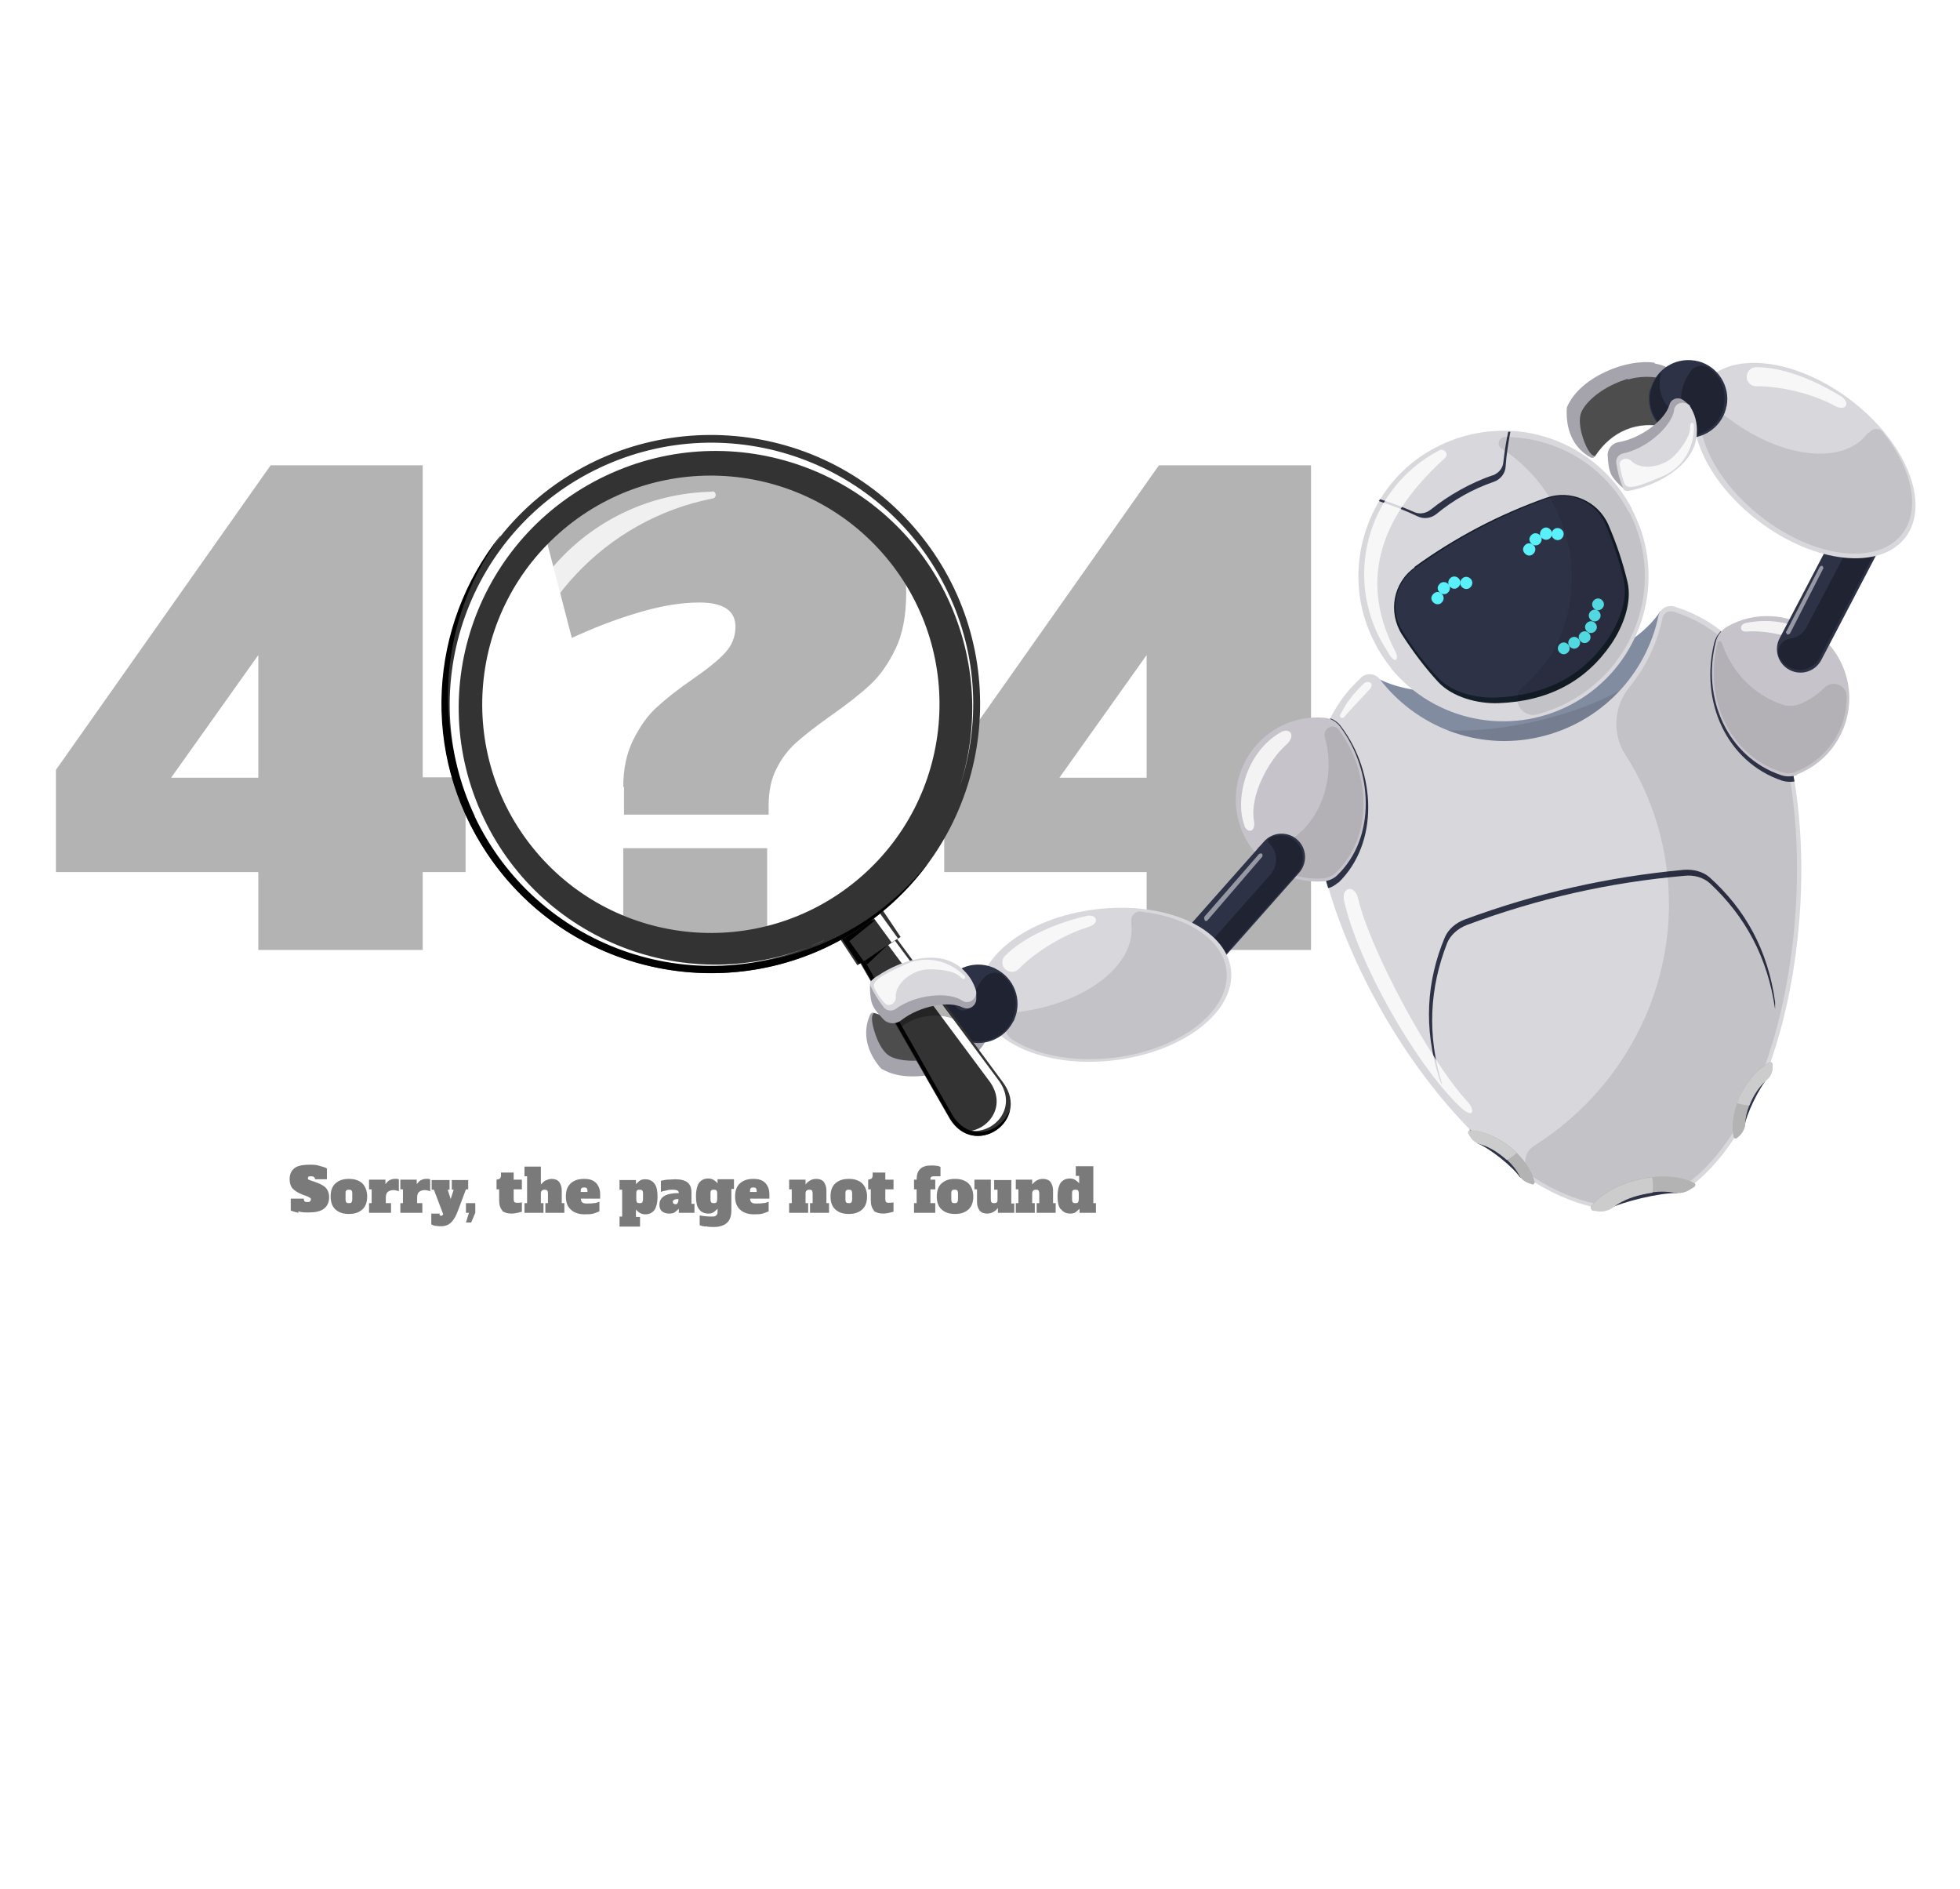 <?xml version="1.0" encoding="UTF-8"?>
<svg xmlns="http://www.w3.org/2000/svg" xmlns:xlink="http://www.w3.org/1999/xlink" viewBox="0 0 52.58 50.67">
  <defs>
    <style>
      .cls-1 {
        fill: url(#_ÂÁ_Ï_ÌÌ_È_ËÂÌÚ_6);
      }

      .cls-1, .cls-2, .cls-3, .cls-4, .cls-5, .cls-6, .cls-7 {
        mix-blend-mode: multiply;
      }

      .cls-8 {
        mask: url(#mask);
      }

      .cls-9 {
        filter: url(#luminosity-noclip);
      }

      .cls-10, .cls-11, .cls-12, .cls-13 {
        fill: #fff;
      }

      .cls-10, .cls-14, .cls-15, .cls-16, .cls-13, .cls-17, .cls-18 {
        fill-rule: evenodd;
      }

      .cls-19 {
        filter: url(#luminosity-noclip-3);
      }

      .cls-20 {
        filter: url(#luminosity-noclip-9);
      }

      .cls-21 {
        filter: url(#luminosity-noclip-7);
      }

      .cls-22 {
        filter: url(#luminosity-noclip-5);
      }

      .cls-23 {
        fill: url(#radial-gradient-3);
      }

      .cls-24 {
        fill: #c6c3ca;
      }

      .cls-2 {
        fill: url(#radial-gradient);
      }

      .cls-3 {
        opacity: .3;
      }

      .cls-4 {
        opacity: .1;
      }

      .cls-25 {
        fill: #d8d7dc;
      }

      .cls-26 {
        fill: #0ad2e6;
      }

      .cls-11 {
        opacity: .5;
      }

      .cls-12, .cls-13 {
        opacity: .8;
      }

      .cls-27 {
        fill: #4d4d4d;
      }

      .cls-28 {
        isolation: isolate;
      }

      .cls-29 {
        fill: #828ca0;
      }

      .cls-30 {
        mask: url(#mask-2);
      }

      .cls-31 {
        mask: url(#mask-3);
      }

      .cls-32 {
        mask: url(#mask-4);
      }

      .cls-33 {
        mask: url(#mask-5);
      }

      .cls-34 {
        mask: url(#mask-7);
      }

      .cls-35 {
        mask: url(#mask-6);
      }

      .cls-36 {
        mask: url(#mask-1);
      }

      .cls-37 {
        mask: url(#mask-9);
      }

      .cls-38 {
        mask: url(#mask-8);
      }

      .cls-14, .cls-39 {
        fill: #2d3246;
      }

      .cls-40 {
        fill: #141e28;
      }

      .cls-5 {
        fill: url(#_ÂÁ_Ï_ÌÌ_È_ËÂÌÚ_6-3);
      }

      .cls-6 {
        fill: url(#_ÂÁ_Ï_ÌÌ_È_ËÂÌÚ_6-2);
      }

      .cls-16, .cls-41 {
        fill: #b3b3b3;
      }

      .cls-42 {
        fill: #a5a4ac;
      }

      .cls-43 {
        opacity: .65;
      }

      .cls-17, .cls-44 {
        fill: #333;
      }

      .cls-45 {
        fill: #5af0fa;
      }

      .cls-7 {
        fill: url(#radial-gradient-2);
      }

      .cls-46 {
        fill: url(#_ÂÁ_Ï_ÌÌ_È_ËÂÌÚ_38-2);
      }

      .cls-47 {
        mask: url(#mask-10);
      }

      .cls-48 {
        mask: url(#mask-11);
      }

      .cls-49 {
        mask: url(#mask-12);
      }

      .cls-18 {
        fill: #ccc;
      }

      .cls-50 {
        fill: url(#_ÂÁ_Ï_ÌÌ_È_ËÂÌÚ_30);
      }

      .cls-51 {
        fill: url(#_ÂÁ_Ï_ÌÌ_È_ËÂÌÚ_38);
      }
    </style>
    <filter id="luminosity-noclip" x="42.87" y="25.81" width="8.56" height="7.57" color-interpolation-filters="sRGB" filterUnits="userSpaceOnUse">
      <feFlood flood-color="#fff" result="bg"/>
      <feBlend in="SourceGraphic" in2="bg"/>
    </filter>
    <filter id="luminosity-noclip-2" x="42.87" y="-8217.67" width="8.56" height="32766" color-interpolation-filters="sRGB" filterUnits="userSpaceOnUse">
      <feFlood flood-color="#fff" result="bg"/>
      <feBlend in="SourceGraphic" in2="bg"/>
    </filter>
    <mask id="mask-2" x="42.87" y="-8217.67" width="8.56" height="32766" maskUnits="userSpaceOnUse"/>
    <radialGradient id="_ÂÁ_Ï_ÌÌ_È_ËÂÌÚ_6" data-name="¡ÂÁ˚ÏˇÌÌ˚È „‡‰ËÂÌÚ 6" cx="16511.38" cy="-82385.42" fx="16511.38" fy="-82385.42" r="12.74" gradientTransform="translate(7455.89 -7224.96) rotate(90) scale(.44 -.09)" gradientUnits="userSpaceOnUse">
      <stop offset=".05" stop-color="#fff"/>
      <stop offset=".08" stop-color="#ededed"/>
      <stop offset=".19" stop-color="#b6b6b6"/>
      <stop offset=".29" stop-color="#858585"/>
      <stop offset=".4" stop-color="#5c5c5c"/>
      <stop offset=".52" stop-color="#3b3b3b"/>
      <stop offset=".63" stop-color="#212121"/>
      <stop offset=".75" stop-color="#0e0e0e"/>
      <stop offset=".87" stop-color="#030303"/>
      <stop offset="1" stop-color="#000"/>
    </radialGradient>
    <mask id="mask-1" x="42.87" y="25.81" width="8.56" height="7.57" maskUnits="userSpaceOnUse">
      <g class="cls-9">
        <g class="cls-30">
          <ellipse class="cls-1" cx="47.15" cy="29.6" rx="1.15" ry="5.6" transform="translate(-6.17 45.61) rotate(-48.84)"/>
        </g>
      </g>
    </mask>
    <radialGradient id="_ÂÁ_Ï_ÌÌ_È_ËÂÌÚ_38" data-name="¡ÂÁ˚ÏˇÌÌ˚È „‡‰ËÂÌÚ 38" cx="16511.38" cy="-82385.42" fx="16511.38" fy="-82385.42" r="12.74" gradientTransform="translate(7455.89 -7224.96) rotate(90) scale(.44 -.09)" gradientUnits="userSpaceOnUse">
      <stop offset=".05" stop-color="#000"/>
      <stop offset=".08" stop-color="#080808"/>
      <stop offset=".11" stop-color="#1e1e1e"/>
      <stop offset=".15" stop-color="#424242"/>
      <stop offset=".21" stop-color="#747474"/>
      <stop offset=".26" stop-color="#b4b4b4"/>
      <stop offset=".32" stop-color="#fff"/>
      <stop offset=".39" stop-color="#ececec"/>
      <stop offset=".53" stop-color="#bbb"/>
      <stop offset=".74" stop-color="#6d6d6d"/>
      <stop offset=".99" stop-color="#030303"/>
      <stop offset="1" stop-color="#000"/>
    </radialGradient>
    <mask id="mask" x="42.81" y="25.76" width="8.69" height="7.68" maskUnits="userSpaceOnUse">
      <g class="cls-36">
        <ellipse class="cls-51" cx="47.15" cy="29.6" rx="1.15" ry="5.6" transform="translate(-6.17 45.61) rotate(-48.84)"/>
      </g>
    </mask>
    <filter id="luminosity-noclip-3" x="37.85" y="25.99" width="4.92" height="10.32" color-interpolation-filters="sRGB" filterUnits="userSpaceOnUse">
      <feFlood flood-color="#fff" result="bg"/>
      <feBlend in="SourceGraphic" in2="bg"/>
    </filter>
    <filter id="luminosity-noclip-4" x="37.85" y="-8217.67" width="4.92" height="32766" color-interpolation-filters="sRGB" filterUnits="userSpaceOnUse">
      <feFlood flood-color="#fff" result="bg"/>
      <feBlend in="SourceGraphic" in2="bg"/>
    </filter>
    <mask id="mask-5" x="37.85" y="-8217.67" width="4.92" height="32766" maskUnits="userSpaceOnUse"/>
    <radialGradient id="_ÂÁ_Ï_ÌÌ_È_ËÂÌÚ_6-2" data-name="¡ÂÁ˚ÏˇÌÌ˚È „‡‰ËÂÌÚ 6" cx="10731.2" cy="-121096.36" fx="10731.2" fy="-121096.36" r="12.74" gradientTransform="translate(4758.65 -10854.38) rotate(-180) scale(.44 .09)" xlink:href="#_ÂÁ_Ï_ÌÌ_È_ËÂÌÚ_6"/>
    <mask id="mask-4" x="37.85" y="25.99" width="4.92" height="10.32" maskUnits="userSpaceOnUse">
      <g class="cls-19">
        <g class="cls-33">
          <ellipse class="cls-6" cx="40.3" cy="31.15" rx="5.6" ry="1.15" transform="translate(-4.28 55.78) rotate(-66.62)"/>
        </g>
      </g>
    </mask>
    <radialGradient id="_ÂÁ_Ï_ÌÌ_È_ËÂÌÚ_38-2" data-name="¡ÂÁ˚ÏˇÌÌ˚È „‡‰ËÂÌÚ 38" cx="10731.2" cy="-121096.36" fx="10731.2" fy="-121096.36" r="12.74" gradientTransform="translate(4758.65 -10854.38) rotate(-180) scale(.44 .09)" xlink:href="#_ÂÁ_Ï_ÌÌ_È_ËÂÌÚ_38"/>
    <mask id="mask-3" x="37.81" y="25.91" width="4.99" height="10.47" maskUnits="userSpaceOnUse">
      <g class="cls-32">
        <ellipse class="cls-46" cx="40.3" cy="31.15" rx="5.6" ry="1.15" transform="translate(-4.28 55.78) rotate(-66.62)"/>
      </g>
    </mask>
    <filter id="luminosity-noclip-5" x="41.28" y="23.98" width="5.91" height="17.58" color-interpolation-filters="sRGB" filterUnits="userSpaceOnUse">
      <feFlood flood-color="#fff" result="bg"/>
      <feBlend in="SourceGraphic" in2="bg"/>
    </filter>
    <filter id="luminosity-noclip-6" x="41.28" y="-8217.67" width="5.91" height="32766" color-interpolation-filters="sRGB" filterUnits="userSpaceOnUse">
      <feFlood flood-color="#fff" result="bg"/>
      <feBlend in="SourceGraphic" in2="bg"/>
    </filter>
    <mask id="mask-8" x="41.28" y="-8217.67" width="5.91" height="32766" maskUnits="userSpaceOnUse"/>
    <radialGradient id="_ÂÁ_Ï_ÌÌ_È_ËÂÌÚ_6-3" data-name="¡ÂÁ˚ÏˇÌÌ˚È „‡‰ËÂÌÚ 6" cx="14782.93" cy="-122781.68" fx="14782.93" fy="-122781.68" r="20.31" gradientTransform="translate(-13523.6 -6522.79) rotate(90) scale(.44 .11)" xlink:href="#_ÂÁ_Ï_ÌÌ_È_ËÂÌÚ_6"/>
    <mask id="mask-7" x="41.28" y="23.98" width="5.91" height="17.58" maskUnits="userSpaceOnUse">
      <g class="cls-22">
        <g class="cls-38">
          <ellipse class="cls-5" cx="44.24" cy="32.77" rx="2.25" ry="9" transform="translate(-6.13 10.55) rotate(-12.73)"/>
        </g>
      </g>
    </mask>
    <radialGradient id="_ÂÁ_Ï_ÌÌ_È_ËÂÌÚ_30" data-name="¡ÂÁ˚ÏˇÌÌ˚È „‡‰ËÂÌÚ 30" cx="14782.93" cy="-122781.68" fx="14782.93" fy="-122781.68" r="20.31" gradientTransform="translate(-13523.6 -6522.79) rotate(90) scale(.44 .11)" gradientUnits="userSpaceOnUse">
      <stop offset=".03" stop-color="#000"/>
      <stop offset=".06" stop-color="#222"/>
      <stop offset=".17" stop-color="#979797"/>
      <stop offset=".24" stop-color="#e2e2e2"/>
      <stop offset=".28" stop-color="#fff"/>
      <stop offset=".35" stop-color="#ececec"/>
      <stop offset=".51" stop-color="#bbb"/>
      <stop offset=".72" stop-color="#6d6d6d"/>
      <stop offset=".99" stop-color="#030303"/>
      <stop offset="1" stop-color="#000"/>
    </radialGradient>
    <mask id="mask-6" x="41.23" y="23.86" width="5.99" height="17.83" maskUnits="userSpaceOnUse">
      <g class="cls-34">
        <ellipse class="cls-50" cx="44.24" cy="32.77" rx="2.25" ry="9" transform="translate(-6.13 10.55) rotate(-12.73)"/>
      </g>
    </mask>
    <filter id="luminosity-noclip-7" x="12.08" y="11.92" width="13.84" height="13.84" color-interpolation-filters="sRGB" filterUnits="userSpaceOnUse">
      <feFlood flood-color="#fff" result="bg"/>
      <feBlend in="SourceGraphic" in2="bg"/>
    </filter>
    <filter id="luminosity-noclip-8" x="12.08" y="-8217.67" width="13.84" height="32766" color-interpolation-filters="sRGB" filterUnits="userSpaceOnUse">
      <feFlood flood-color="#fff" result="bg"/>
      <feBlend in="SourceGraphic" in2="bg"/>
    </filter>
    <mask id="mask-10" x="12.08" y="-8217.67" width="13.84" height="32766" maskUnits="userSpaceOnUse"/>
    <radialGradient id="radial-gradient" cx="3010.46" cy="913.88" fx="3010.46" fy="913.88" r="16.06" gradientTransform="translate(-2657.83 -1631.33) rotate(14.69)" gradientUnits="userSpaceOnUse">
      <stop offset="0" stop-color="#000"/>
      <stop offset=".21" stop-color="#090909"/>
      <stop offset=".55" stop-color="#222"/>
      <stop offset=".98" stop-color="#4a4a4a"/>
      <stop offset="1" stop-color="#4d4d4d"/>
    </radialGradient>
    <mask id="mask-9" x="12.08" y="11.92" width="13.84" height="13.84" maskUnits="userSpaceOnUse">
      <g class="cls-21">
        <g class="cls-47">
          <circle class="cls-2" cx="19" cy="18.84" r="6.92"/>
        </g>
      </g>
    </mask>
    <filter id="luminosity-noclip-9" x="12.08" y="11.92" width="13.84" height="13.84" color-interpolation-filters="sRGB" filterUnits="userSpaceOnUse">
      <feFlood flood-color="#fff" result="bg"/>
      <feBlend in="SourceGraphic" in2="bg"/>
    </filter>
    <filter id="luminosity-noclip-10" x="12.08" y="-8217.67" width="13.84" height="32766" color-interpolation-filters="sRGB" filterUnits="userSpaceOnUse">
      <feFlood flood-color="#fff" result="bg"/>
      <feBlend in="SourceGraphic" in2="bg"/>
    </filter>
    <mask id="mask-12" x="12.08" y="-8217.67" width="13.84" height="32766" maskUnits="userSpaceOnUse"/>
    <radialGradient id="radial-gradient-2" cx="3010.46" cy="913.88" fx="3010.46" fy="913.88" r="11.2" gradientTransform="translate(-2657.83 -1631.33) rotate(14.69)" gradientUnits="userSpaceOnUse">
      <stop offset="0" stop-color="#333"/>
      <stop offset=".1" stop-color="#3c3c3c"/>
      <stop offset=".27" stop-color="#555"/>
      <stop offset=".48" stop-color="#7d7d7d"/>
      <stop offset=".72" stop-color="#b6b6b6"/>
      <stop offset="1" stop-color="#fdfdfd"/>
      <stop offset="1" stop-color="#fff"/>
    </radialGradient>
    <mask id="mask-11" x="12.08" y="11.92" width="13.84" height="13.84" maskUnits="userSpaceOnUse">
      <g class="cls-20">
        <g class="cls-49">
          <circle class="cls-7" cx="19" cy="18.84" r="6.92"/>
        </g>
      </g>
    </mask>
    <radialGradient id="radial-gradient-3" cx="3010.46" cy="913.88" fx="3010.46" fy="913.88" r="11.2" gradientTransform="translate(-2657.83 -1631.33) rotate(14.69)" gradientUnits="userSpaceOnUse">
      <stop offset="0" stop-color="#fff"/>
      <stop offset=".08" stop-color="#f5fcfd"/>
      <stop offset=".22" stop-color="#dcf4f9"/>
      <stop offset=".4" stop-color="#b3e7f2"/>
      <stop offset=".61" stop-color="#7bd5e8"/>
      <stop offset=".84" stop-color="#34bedc"/>
      <stop offset="1" stop-color="#00aed4"/>
    </radialGradient>
  </defs>
  <g class="cls-28">
    <g id="Layer_1" data-name="Layer 1">
      <g>
        <path class="cls-41" d="M6.93,25.48v-2.09H1.5v-2.74l5.76-8.17h4.08v8.37h1.15v2.54h-1.15v2.09h-4.41ZM4.59,20.86h2.34v-3.29l-2.34,3.29Z"/>
        <path class="cls-41" d="M30.76,25.48v-2.09h-5.43v-2.74l5.76-8.17h4.08v8.37h1.15v2.54h-1.15v2.09h-4.41ZM28.42,20.86h2.34v-3.29l-2.34,3.29Z"/>
        <g class="cls-43">
          <g>
            <path class="cls-44" d="M8.01,32.53c-.09-.02-.16-.04-.21-.06v-.32h.35s0,.06.02.07c.02.02.04.02.08.02.03,0,.06,0,.07-.02.01-.01.02-.03.02-.05,0-.02,0-.03-.02-.04-.01-.01-.04-.02-.07-.04l-.14-.05c-.12-.05-.2-.1-.26-.16-.05-.06-.08-.14-.08-.25,0-.13.04-.22.12-.29.08-.07.22-.1.42-.1.09,0,.18,0,.26.03.08.02.15.04.2.07v.29h-.32c0-.05-.03-.08-.1-.08-.03,0-.06,0-.07.01-.01,0-.02.02-.02.04,0,.02,0,.03.02.04.02.01.04.02.08.03l.14.05c.11.04.2.09.25.15.05.06.08.14.08.24,0,.14-.05.24-.14.31-.09.07-.23.1-.4.1-.1,0-.2,0-.29-.03Z"/>
            <path class="cls-44" d="M9,32.44c-.09-.08-.13-.2-.13-.35s.04-.27.13-.35c.09-.08.2-.12.36-.12s.27.04.36.12c.08.08.13.2.13.35s-.04.27-.13.35c-.09.08-.2.12-.36.12s-.27-.04-.36-.12ZM9.43,32.25s.02-.04.02-.08v-.16s0-.06-.02-.08c-.02-.02-.04-.02-.07-.02s-.05,0-.07.02c-.02.02-.02.04-.02.08v.16s0,.06.02.08c.02.02.04.02.07.02s.05,0,.07-.02Z"/>
            <path class="cls-44" d="M10.65,31.62s.04,0,.05.02v.31s-.09-.03-.14-.03c-.07,0-.12.02-.16.05-.04.04-.05.09-.05.16v.14h.14v.26h-.59v-.26h.07v-.37h-.07v-.26h.44v.12s.06-.08.1-.1c.04-.02.09-.04.14-.04.02,0,.04,0,.06,0Z"/>
            <path class="cls-44" d="M11.49,31.62s.04,0,.05.02v.31s-.09-.03-.14-.03c-.07,0-.12.02-.16.05-.04.04-.05.09-.05.16v.14h.14v.26h-.59v-.26h.07v-.37h-.07v-.26h.44v.12s.06-.08.1-.1c.04-.02.09-.04.14-.04.02,0,.04,0,.06,0Z"/>
          </g>
          <path class="cls-44" d="M12.56,31.64v.26h-.06l-.21.56c-.05.14-.11.25-.18.32-.07.07-.16.11-.27.11-.05,0-.09,0-.14-.01-.05,0-.09-.02-.13-.04v-.29h.22v.02s.01.04.04.04c.02,0,.04-.01.06-.04l-.25-.66h-.06v-.26h.48v.26h-.05l.08.25.08-.25h-.05v-.26h.45Z"/>
          <g>
            <path class="cls-44" d="M12.5,32.79l.08-.26h-.08v-.26h.25v.26l-.11.26h-.14Z"/>
            <path class="cls-44" d="M13.48,32.47c-.06-.06-.09-.15-.09-.28v-.29h-.07v-.26s.07-.01.09-.03c.02-.02.03-.05.03-.09v-.07h.34v.19h.22v.26h-.22v.26s0,.06.02.08c.02.02.04.02.07.02.04,0,.09,0,.13-.01v.25s-.07.02-.12.03c-.05.01-.1.02-.16.02-.11,0-.2-.03-.26-.08Z"/>
            <path class="cls-44" d="M15.14,32.27v.26h-.51v-.26h.07v-.26s0-.06-.02-.08c-.02-.02-.04-.02-.07-.02-.06,0-.1.03-.1.1v.26h.07v.26h-.51v-.26h.07v-.72h-.07v-.26h.44v.48s.08-.09.13-.11c.05-.02.1-.04.16-.04.09,0,.16.03.2.08.04.06.07.13.07.23v.34h.07Z"/>
            <path class="cls-44" d="M15.31,32.44c-.09-.08-.13-.2-.13-.35s.04-.27.13-.35c.09-.08.2-.12.36-.12s.26.04.33.12c.07.08.1.18.1.29v.12h-.52s.01.08.04.1c.02.02.06.03.12.03.07,0,.13,0,.19-.01.06,0,.11-.02.15-.04v.26s-.09.04-.16.06c-.07.02-.15.02-.24.02-.15,0-.27-.04-.36-.12ZM15.76,31.97v-.02s0-.06-.02-.08c-.02-.02-.04-.02-.07-.02s-.05,0-.07.02c-.02.02-.02.04-.02.08v.02h.19Z"/>
            <path class="cls-44" d="M16.62,32.63h.07v-.72h-.07v-.26h.44v.11s.06-.06.1-.09c.04-.03.09-.04.15-.04.11,0,.19.04.25.12.06.08.08.2.08.35s-.03.27-.08.35c-.06.08-.14.12-.25.12-.05,0-.1-.01-.15-.04-.04-.03-.08-.06-.1-.09v.2h.11v.26h-.55v-.26ZM17.23,32.25s.02-.04.02-.08v-.16s0-.06-.02-.08c-.02-.02-.04-.02-.07-.02s-.05,0-.07.02c-.02.02-.02.04-.02.08v.16s0,.06.02.08c.02.02.04.02.07.02s.05,0,.07-.02Z"/>
            <path class="cls-44" d="M18.63,32.27v.26h-.42v-.11s-.06.06-.1.09c-.04.03-.09.04-.16.04-.08,0-.14-.02-.19-.06-.05-.04-.07-.1-.07-.18,0-.2.17-.31.52-.31,0-.04-.02-.06-.04-.07-.02-.01-.07-.02-.13-.02-.05,0-.1,0-.16.02-.06.01-.11.02-.15.04v-.3c.06-.01.12-.03.19-.03.07,0,.13-.01.19-.01.16,0,.27.03.34.09.07.06.1.15.1.27v.3h.07ZM18.2,32.16s-.09,0-.11.02c-.03.01-.04.03-.04.06,0,.02,0,.03.02.04.01.01.03.02.05.02.03,0,.05-.01.06-.04.02-.02.02-.06.02-.1h0Z"/>
            <path class="cls-44" d="M18.93,32.9c-.07-.01-.12-.02-.16-.04v-.26c.11.02.22.03.31.03.06,0,.11,0,.13-.03.03-.02.04-.05.04-.11v-.07s-.06.06-.1.09c-.04.03-.09.04-.15.04-.11,0-.19-.04-.25-.12-.06-.08-.08-.2-.08-.35s.03-.27.08-.35c.06-.08.14-.12.25-.12.05,0,.1.01.15.04.04.03.08.06.1.09v-.11h.44v.26h-.07v.57c0,.16-.04.27-.12.34-.08.07-.19.11-.35.11-.08,0-.15,0-.22-.02ZM19.22,32.25s.02-.04.02-.08v-.16s0-.06-.02-.08c-.02-.02-.04-.02-.07-.02s-.05,0-.07.02c-.02.02-.02.04-.02.08v.16s0,.06.02.08c.02.02.04.02.07.02s.05,0,.07-.02Z"/>
            <path class="cls-44" d="M19.85,32.44c-.09-.08-.13-.2-.13-.35s.04-.27.13-.35c.09-.08.2-.12.36-.12s.26.04.33.12c.07.08.1.18.1.29v.12h-.52s.01.08.04.1c.02.02.06.03.12.03.07,0,.13,0,.19-.01.06,0,.11-.02.15-.04v.26s-.09.04-.16.06c-.07.02-.15.02-.24.02-.15,0-.27-.04-.36-.12ZM20.3,31.97v-.02s0-.06-.02-.08c-.02-.02-.04-.02-.07-.02s-.05,0-.07.02c-.02.02-.02.04-.02.08v.02h.19Z"/>
            <path class="cls-44" d="M22.24,32.27v.26h-.51v-.26h.07v-.26s0-.06-.02-.08c-.02-.02-.04-.02-.07-.02-.06,0-.1.03-.1.1v.26h.07v.26h-.51v-.26h.07v-.37h-.07v-.26h.44v.13c.08-.1.17-.15.29-.15.09,0,.16.03.2.08.04.06.07.13.07.23v.34h.07Z"/>
            <path class="cls-44" d="M22.41,32.44c-.09-.08-.13-.2-.13-.35s.04-.27.13-.35c.09-.08.2-.12.36-.12s.27.04.36.12c.08.08.13.2.13.35s-.04.27-.13.35c-.09.08-.2.12-.36.12s-.27-.04-.36-.12ZM22.84,32.25s.02-.04.02-.08v-.16s0-.06-.02-.08c-.02-.02-.04-.02-.07-.02s-.05,0-.07.02c-.02.02-.02.04-.02.08v.16s0,.06.02.08c.02.02.04.02.07.02s.05,0,.07-.02Z"/>
            <path class="cls-44" d="M23.45,32.47c-.06-.06-.09-.15-.09-.28v-.29h-.07v-.26s.07-.01.09-.03c.02-.02.03-.05.03-.09v-.07h.34v.19h.22v.26h-.22v.26s0,.06.02.08c.02.02.04.02.07.02.04,0,.09,0,.13-.01v.25s-.07.02-.12.03c-.05.01-.1.02-.16.02-.11,0-.2-.03-.26-.08Z"/>
            <path class="cls-44" d="M24.52,32.27h.07v-.37h-.07v-.26h.07c0-.13.03-.23.1-.29.06-.06.16-.09.28-.09.06,0,.11,0,.16.01.05,0,.08.02.1.03v.25c-.06,0-.11,0-.16,0-.04,0-.07,0-.09.02-.02.01-.02.04-.02.07h.13v.26h-.13v.37h.13v.26h-.57v-.26Z"/>
            <path class="cls-44" d="M25.26,32.44c-.09-.08-.13-.2-.13-.35s.04-.27.13-.35c.09-.08.2-.12.36-.12s.27.04.36.12c.08.08.13.2.13.35s-.04.27-.13.35c-.09.08-.2.12-.36.12s-.27-.04-.36-.12ZM25.68,32.25s.02-.04.02-.08v-.16s0-.06-.02-.08c-.02-.02-.04-.02-.07-.02s-.05,0-.07.02c-.02.02-.02.04-.02.08v.16s0,.06.02.08c.02.02.04.02.07.02s.05,0,.07-.02Z"/>
            <path class="cls-44" d="M27.21,32.27v.26h-.44v-.13c-.08.1-.17.15-.29.15-.09,0-.16-.03-.2-.08-.04-.06-.07-.13-.07-.23v-.34h-.07v-.26h.44v.53s0,.06.02.08c.02.02.04.02.07.02s.05,0,.07-.02c.02-.02.02-.04.02-.08v-.26h-.09v-.26h.46v.63h.07Z"/>
            <path class="cls-44" d="M28.32,32.27v.26h-.51v-.26h.07v-.26s0-.06-.02-.08c-.02-.02-.04-.02-.07-.02-.06,0-.1.03-.1.1v.26h.07v.26h-.51v-.26h.07v-.37h-.07v-.26h.44v.13c.08-.1.17-.15.29-.15.09,0,.16.03.2.08.04.06.07.13.07.23v.34h.07Z"/>
            <path class="cls-44" d="M28.45,32.43c-.06-.08-.08-.2-.08-.35s.03-.27.08-.35c.06-.08.14-.12.25-.12.05,0,.1.01.15.04.04.03.08.06.1.09v-.2h-.09v-.26h.47v.99h.07v.26h-.44v-.11s-.06.06-.1.09c-.04.03-.09.04-.15.04-.11,0-.19-.04-.25-.12ZM28.92,32.25s.02-.04.02-.08v-.16s0-.06-.02-.08c-.02-.02-.04-.02-.07-.02s-.05,0-.07.02c-.02.02-.02.04-.02.08v.16s0,.06.02.08c.02.02.04.02.07.02s.05,0,.07-.02Z"/>
          </g>
        </g>
        <path class="cls-41" d="M16.72,21.11c0-.49.09-.91.27-1.27.18-.36.39-.66.64-.88.25-.23.57-.48.96-.75.39-.27.68-.5.86-.7.18-.19.28-.43.28-.7,0-.43-.32-.65-.97-.65-.51,0-1.08.1-1.7.29-.63.19-1.2.42-1.72.66l-.86-3.31c.71-.33,1.54-.63,2.48-.88.94-.25,1.88-.37,2.81-.37s1.72.14,2.41.41c.69.28,1.21.67,1.58,1.18.37.51.55,1.1.55,1.77,0,.58-.09,1.08-.28,1.48-.19.4-.42.73-.69.98-.27.25-.63.53-1.07.84-.37.26-.66.49-.88.68-.22.19-.41.43-.55.71-.15.28-.22.62-.22,1.01v.24h-3.88v-.75ZM16.72,25.41v-2.66h3.86v2.66h-3.86Z"/>
        <path class="cls-29" d="M44.55,16.38c-.18,1.63-1.28,2.89-2.9,3.38-.12.04-.24.07-.37.1-1.81.41-3.52-.24-4.45-1.74.55.35,1.39.48,2.33.45,2.08-.07,4.62-.97,5.39-2.19Z"/>
        <path class="cls-4" d="M44.78,17.4c-.18,1.63-1.28,2.89-2.9,3.38-.12.04-.24.07-.37.1-1.81.41-3.52-.24-4.45-1.74.55.35,1.39.48,2.33.45,2.08-.07,4.62-.97,5.39-2.19Z"/>
        <path class="cls-14" d="M41.3,31.67c-.06.08-.28.02-.53-.1-.17-.26-.8-.77-1.13-.9-.16-.21-.26-.41-.2-.49.11-.14.62.08,1.13.49.51.41.84.86.72,1Z"/>
        <path class="cls-14" d="M46.37,30.53c.09.04.26-.11.43-.32.04-.31.39-1.04.63-1.3.06-.26.06-.48-.03-.53-.16-.08-.53.34-.81.93-.29.59-.39,1.14-.22,1.21Z"/>
        <g class="cls-8">
          <ellipse class="cls-26" cx="47.16" cy="29.6" rx="1.16" ry="5.68" transform="translate(-6.16 45.62) rotate(-48.84)"/>
        </g>
        <g class="cls-31">
          <ellipse class="cls-26" cx="40.3" cy="31.14" rx="5.68" ry="1.16" transform="translate(-4.28 55.77) rotate(-66.62)"/>
        </g>
        <path class="cls-14" d="M45.51,31.56c.03.12-.22.3-.52.44-.46-.01-1.47.23-1.87.44-.34,0-.53-.1-.56-.22-.05-.23.57-.56,1.38-.74.82-.18,1.52-.15,1.57.07Z"/>
        <g class="cls-35">
          <ellipse class="cls-26" cx="44.23" cy="32.77" rx="2.28" ry="9.13" transform="translate(-6.13 10.55) rotate(-12.73)"/>
        </g>
        <path class="cls-25" d="M48,20.25v.02c.05.22.1.45.14.69.4,2.44.14,5.45-.73,7.77-.49.43-.84.92-.73,1.55-.37.62-.8,1.13-1.29,1.51-.06.05-.12.09-.18.13-.11.07-.22.04-.35.01-.21-.04-.51.03-.79.09-.29.07-.6.15-.77.27-.11.08-.17.15-.31.13-.07-.01-.15-.02-.22-.04-.61-.13-1.23-.41-1.84-.82-.16-.57-.68-1.01-1.27-1.04-1.79-1.72-3.32-4.32-4.02-6.7-.06-.19-.11-.38-.15-.56-.01-.05-.03-.11-.04-.16-.36-1.61-.25-2.83.21-3.78.01-.02.02-.04.03-.06.21-.42.49-.78.83-1.09.14-.13.37-.11.49.04.97,1.27,2.62,1.94,4.28,1.56,1.66-.38,2.87-1.68,3.2-3.25.04-.19.24-.31.43-.25.45.14.87.35,1.25.65.07.06.14.12.21.18.73.66,1.29,1.67,1.63,3.14Z"/>
        <path class="cls-39" d="M47.62,26.87c0,.07,0,.13,0,.2-.2-1.4-.81-2.5-1.74-3.37-.17-.16-.43-.24-.69-.21-2.03.18-3.93.61-5.84,1.32-.24.09-.45.28-.53.49-.46,1.18-.55,2.44-.13,3.79-.04-.05-.06-.11-.08-.17-.43-1.35-.34-2.61.15-3.78.09-.21.29-.39.54-.48,1.92-.71,3.84-1.14,5.87-1.33.26-.02.52.05.69.2.95.85,1.57,1.95,1.76,3.35Z"/>
        <path class="cls-4" d="M47.9,20.29c.56,2.49.34,5.79-.54,8.26-.03.08-.07.14-.13.2-.34.32-.7.77-.68,1.36,0,.1-.02.21-.08.3-.35.54-.73.97-1.15,1.29-.06.04-.12.09-.17.13-.02.01-.03.02-.05.02-.05.01-.11,0-.17-.02-.02,0-.03,0-.05-.01-.23-.05-.54.02-.83.09h-.01c-.32.07-.63.16-.82.3-.01,0-.02.02-.04.03-.05.04-.09.07-.13.08-.02,0-.04,0-.06,0-.07-.01-.14-.02-.21-.04-.52-.11-1.07-.34-1.62-.69-.09-.06-.16-.14-.2-.23,0,0,0,0,0,0-.1-.23-.02-.5.2-.63,2.69-1.7,4.15-4.91,3.43-8.12-.2-.87-.53-1.66-.99-2.37-.36-.57-.31-1.3.12-1.82.43-.53.74-1.16.88-1.85.02-.08.08-.15.17-.17.04,0,.08,0,.11,0,1.55.49,2.53,1.77,3.02,3.91Z"/>
        <path class="cls-16" d="M45.46,31.83l-.13.08c-.12.08-.27.11-.42.08-.16-.03-.37-.04-.58-.01-.09.01-.18.03-.27.05-.32.07-.59.19-.78.34-.12.09-.27.13-.41.11l-.15-.02s-.07-.06-.04-.1c.24-.32.71-.6,1.29-.73.12-.03.23-.05.35-.06.44-.05.85.01,1.13.16.04.02.04.08,0,.1Z"/>
        <path class="cls-18" d="M44.32,31.57c.03.14.03.28.01.42-.09.01-.18.03-.27.05-.32.07-.59.19-.78.34-.12.09-.27.13-.41.11l-.15-.02s-.07-.06-.04-.1c.24-.32.71-.6,1.29-.73.12-.03.23-.05.35-.06Z"/>
        <path class="cls-16" d="M46.51,30.51s.05.05.08.02l.09-.08c.08-.08.13-.19.14-.31,0-.15.04-.32.11-.5.02-.05.04-.1.06-.14.11-.23.26-.42.4-.54.09-.07.15-.18.16-.3v-.12s-.02-.06-.06-.05c-.29.13-.59.44-.79.86-.04.07-.07.15-.1.23-.12.34-.15.68-.09.93Z"/>
        <path class="cls-18" d="M46.6,29.59c.1.03.21.05.33.06.02-.05.04-.1.06-.14.11-.23.26-.42.4-.54.09-.07.15-.18.16-.3v-.12s-.02-.06-.06-.05c-.29.13-.59.44-.79.86-.04.07-.07.15-.1.23Z"/>
        <path class="cls-16" d="M41.17,31.72s-.03.07-.06.05l-.11-.04c-.11-.04-.2-.11-.25-.22-.07-.13-.18-.27-.32-.4-.04-.03-.08-.07-.12-.1-.2-.16-.41-.27-.59-.32-.11-.03-.21-.1-.27-.2l-.06-.1s0-.07.04-.07c.31,0,.72.15,1.08.44.07.05.13.11.18.16.26.26.43.54.48.8Z"/>
        <path class="cls-18" d="M40.69,30.92c-.08.08-.17.14-.27.19-.04-.03-.08-.07-.12-.1-.2-.16-.41-.27-.59-.32-.11-.03-.21-.1-.27-.2l-.06-.1s0-.07.04-.07c.31,0,.72.15,1.08.44.07.05.13.11.18.16Z"/>
        <path class="cls-39" d="M35.9,23.67c-.08.07-.17.13-.27.15-.06-.19-.11-.38-.15-.56-.26-1.32-.19-2.67.18-3.93.01-.02.02-.04.03-.06.12.04.22.12.29.22.93,1.23,1.03,3.12-.08,4.19Z"/>
        <path class="cls-24" d="M35.49,23.64c-.89.06-1.76-.43-2.15-1.3-.46-1.04-.05-2.27.94-2.82.39-.22.82-.3,1.23-.27.18.01.34.1.44.24.88,1.17.98,2.96-.07,3.98-.1.1-.24.16-.38.17Z"/>
        <path class="cls-4" d="M35.84,23.4c-.1.1-.23.15-.37.16-.65.04-1.29-.21-1.72-.71-.07-.08,0-.18.1-.16,1.09.15,2.13-1.4,1.69-2.92-.06-.21.2-.38.36-.22,0,0,0,.01.01.02.85,1.13.95,2.85-.07,3.83Z"/>
        <path class="cls-12" d="M33.39,22.15c-.25-.6-.04-1.93.97-2.51.24-.14.43.09.13.35-.45.4-.97,1.34-.85,2.03.05.29-.16.35-.26.13Z"/>
        <path class="cls-39" d="M48,20.25v.02c.05.22.1.45.14.69-.11.02-.22.01-.33-.02-1.49-.5-2.22-2.13-1.82-3.71.03-.11.09-.21.17-.3.07.06.14.12.21.18.75.91,1.31,1.98,1.63,3.14Z"/>
        <path class="cls-24" d="M48.21,20.77c.83-.32,1.41-1.13,1.4-2.08-.02-1.13-.91-2.08-2.05-2.16-.45-.03-.87.07-1.23.28-.15.09-.26.23-.3.4-.39,1.52.32,3.1,1.75,3.58.14.05.29.04.43,0Z"/>
        <path class="cls-4" d="M48.19,20.7c-.13.05-.28.05-.42,0-1.39-.46-2.07-1.99-1.69-3.46h0c.01-.06.09-.06.11,0,.26.77.83,1.39,1.63,1.66.14.05.28.04.42,0,.27-.1.51-.26.71-.46.22-.21.59-.06.59.24,0,0,0,0,0,0,.01.92-.56,1.7-1.35,2.01Z"/>
        <path class="cls-12" d="M46.84,16.71c.71-.15,1.35.04,1.66.26.31.22.09.39-.13.26-.23-.13-.96-.34-1.52-.29-.17.02-.21-.18-.02-.23Z"/>
        <path class="cls-12" d="M35.98,19.13c.13-.28.35-.55.6-.79.13-.12.3,0,.17.14-.18.2-.57.6-.67.73-.05.08-.18.06-.11-.08Z"/>
        <path class="cls-25" d="M43.77,13.64c.1.19.18.38.25.58.02.05.03.1.05.15h0c.51,1.74-.26,3.65-1.93,4.53-1.66.87-3.67.43-4.82-.97,0,0,0,0,0-.01h0c-.16-.2-.31-.42-.43-.66-.68-1.28-.56-2.77.17-3.92.01-.02.02-.03.03-.05.35-.53.83-.98,1.43-1.29.65-.34,1.36-.48,2.05-.44.02,0,.04,0,.05,0,1.29.1,2.5.84,3.15,2.07Z"/>
        <path class="cls-39" d="M40.52,11.57c-.06.32-.11.64-.13.95-.01.18-.14.34-.31.4-.58.2-1.09.49-1.55.87-.14.11-.33.14-.5.06-.31-.15-.65-.28-1.04-.41.01-.02.02-.03.03-.05.33.1.63.22.91.34.12.06.27.05.39-.02.02-.01.04-.03.06-.04.25-.2.52-.38.79-.53.27-.15.57-.29.87-.39.02,0,.05-.02.07-.03.13-.07.21-.19.22-.33.03-.26.07-.53.13-.81.02,0,.04,0,.05,0Z"/>
        <path class="cls-12" d="M38.78,12.27c-1.43,1.29-2.49,3.01-1.35,5.2.11.22,0,.36-.18.05-.07-.12-.15-.24-.22-.37-.97-1.84-.26-4.11,1.58-5.07h0c.12-.07.27.1.16.19Z"/>
        <path class="cls-40" d="M37.94,15.21c1.09-.79,2.27-1.41,3.54-1.86.66-.23,1.39.09,1.67.73.22.51.39,1.02.51,1.53.13.55-.12,1.2-.44,1.67-.68.99-1.68,1.53-3.02,1.58-.56.02-1.24-.16-1.62-.57-.36-.39-.68-.82-.97-1.27-.38-.6-.24-1.39.34-1.8Z"/>
        <path class="cls-39" d="M41.89,18.27c-.5.26-1.09.41-1.75.44-.48.02-1.17-.11-1.56-.53-.35-.37-.67-.79-.95-1.24-.36-.56-.21-1.31.33-1.7.53-.38,1.08-.73,1.65-1.03.6-.32,1.23-.6,1.87-.83.63-.23,1.33.07,1.59.68.21.5.38,1.01.49,1.5.15.67-.3,1.4-.44,1.6-.33.48-.74.85-1.23,1.11Z"/>
        <g>
          <path class="cls-45" d="M38.88,15.7c.04.08.01.17-.07.22-.08.04-.17.01-.22-.07s-.01-.17.07-.22c.08-.04.17-.01.22.07Z"/>
          <path class="cls-45" d="M38.71,15.97c.04.08.01.17-.07.22-.08.04-.17.01-.22-.07s-.01-.17.07-.22.17-.01.22.07Z"/>
          <path class="cls-45" d="M39.16,15.55c.04.08.01.17-.07.22s-.17.01-.22-.07c-.04-.08-.01-.17.07-.22.08-.04.17-.01.22.07Z"/>
          <path class="cls-45" d="M39.48,15.56c.04.08.01.17-.07.22-.08.04-.17.01-.22-.07-.04-.08-.01-.17.07-.22.08-.04.17-.01.22.07Z"/>
        </g>
        <g>
          <path class="cls-45" d="M41.34,14.39c.04.08.01.17-.07.22-.08.04-.17.01-.22-.07s-.01-.17.07-.22c.08-.04.17-.01.22.07Z"/>
          <path class="cls-45" d="M41.17,14.66c.04.08.01.17-.07.22s-.17.01-.22-.07-.01-.17.07-.22c.08-.04.17-.01.22.07Z"/>
          <path class="cls-45" d="M41.62,14.24c.04.08.01.17-.07.22-.08.04-.17.01-.22-.07-.04-.08-.01-.17.07-.22s.17-.01.22.07Z"/>
          <path class="cls-45" d="M41.93,14.25c.04.08.01.17-.07.22-.08.04-.17.01-.22-.07-.04-.08-.01-.17.07-.22.08-.04.17-.01.22.07Z"/>
        </g>
        <g>
          <path class="cls-45" d="M42.82,16.36c-.08-.03-.13-.12-.1-.2.03-.08.12-.13.2-.1.08.03.13.12.1.2-.03.08-.12.13-.2.1Z"/>
          <path class="cls-45" d="M42.63,16.97c-.08-.03-.13-.12-.1-.2.03-.08.12-.13.2-.1.08.03.13.12.1.2s-.12.13-.2.1Z"/>
          <path class="cls-45" d="M42.73,16.66c-.08-.03-.13-.12-.1-.2.03-.08.12-.13.2-.1.08.03.13.12.1.2-.03.08-.12.13-.2.1Z"/>
          <path class="cls-45" d="M42.46,17.24c-.08-.03-.13-.12-.1-.2.03-.08.12-.13.2-.1.08.03.13.12.1.2-.03.08-.12.13-.2.1Z"/>
          <path class="cls-45" d="M42.18,17.39c-.08-.03-.13-.12-.1-.2.03-.08.12-.13.2-.1.08.03.13.12.1.2-.03.08-.12.13-.2.1Z"/>
          <path class="cls-45" d="M41.9,17.54c-.08-.03-.13-.12-.1-.2.03-.08.12-.13.2-.1.08.03.13.12.1.2-.03.08-.12.13-.2.1Z"/>
        </g>
        <path class="cls-12" d="M36.06,24.17c.37,1.64,1.88,4.33,3.1,5.51.38.36.42.09.2-.14-1.04-1.13-2.63-4.14-2.92-5.42-.1-.43-.47-.32-.38.05Z"/>
        <path class="cls-4" d="M43.69,13.71c.1.18.18.37.24.56.02.05.03.1.05.15h0c.49,1.69-.28,3.56-1.92,4.42-.26.14-.54.24-.81.32-.44.12-.74-.43-.41-.73.34-.31.67-.67.83-.96.5-.94.64-2.06.34-3.11h0c-.02-.06-.03-.11-.05-.16-.07-.21-.16-.42-.26-.62-.34-.65-.84-1.18-1.42-1.55-.14-.09-.07-.31.1-.31,1.35.01,2.65.74,3.31,2.01Z"/>
        <g>
          <g>
            <path class="cls-39" d="M50.49,13.22h0c.31.16.43.54.27.85l-1.9,3.63c-.16.31-.54.43-.85.27h0c-.31-.16-.43-.54-.27-.85l1.9-3.63c.16-.31.54-.43.85-.27Z"/>
            <path class="cls-3" d="M50.3,13.34s.05.02.08.03c.29.15.41.52.25.81l-1.82,3.47c-.15.29-.52.41-.81.25-.12-.06-.2-.15-.26-.26,0,0,0,0,0,0-.11-.22.04-.47.28-.51.19-.02.36-.14.45-.32l1.82-3.47s0,0,0,0Z"/>
          </g>
          <path class="cls-11" d="M47.92,16.94l.9-1.74s.05-.04.07-.02h0s.04.05.02.07l-.89,1.74s-.04.03-.06.03h-.01s-.05-.05-.04-.08Z"/>
        </g>
        <g>
          <path class="cls-42" d="M44.39,9.75c.95.16,1.19,1.23.81,1.6,0,0,0,0,0,0-.11.11-.28.16-.5.11-.77-.18-1.46.1-1.91.78,0,0,0,0,0,0-.03.04-.08.05-.12.03-.5-.28-.66-.79-.64-1.28,0-.03,0-.07.02-.1.36-.79,1.6-1.28,2.34-1.16Z"/>
          <path class="cls-27" d="M43.67,10.18c.47-.14,1.05-.07,1.27.16.21.24.42.75.26,1,0,0,0,0,0,0-.11.11-.28.16-.5.11-.77-.18-1.46.1-1.91.78-.06,0-.12-.05-.19-.17-.11-.18-.3-.71-.18-1,.12-.29.58-.7,1.25-.9Z"/>
        </g>
        <g>
          <ellipse class="cls-25" cx="48.41" cy="12.35" rx="2.04" ry="3.4" transform="translate(9.3 43.44) rotate(-52.79)"/>
          <path class="cls-4" d="M50.14,11.61c.09-.13.28-.14.37-.02.79.98,1.03,2.09.51,2.74-.67.85-2.37.64-3.8-.49-.86-.68-1.42-1.53-1.58-2.28-.08-.37.35-.63.65-.4,0,0,0,0,0,0,1.42,1.12,3.12,1.34,3.79.49.01-.02.03-.03.04-.05Z"/>
          <path class="cls-12" d="M46.86,10.15c.02.12.13.21.25.21.64-.01,1.52.2,2.1.52.33.18.43-.09.18-.25-.8-.49-1.63-.79-2.28-.78-.16,0-.27.14-.25.3h0Z"/>
        </g>
        <g>
          <path class="cls-39" d="M44.27,10.42c-.15.56.18,1.14.74,1.29.56.15,1.14-.18,1.29-.74,0-.03.01-.06.02-.08.1-.53-.23-1.06-.76-1.2-.04,0-.07-.02-.11-.02-.52-.08-1.03.24-1.17.77Z"/>
          <path class="cls-3" d="M45.01,11.67c-.54-.15-.86-.7-.71-1.24.05-.18.14-.34.27-.46,0,.01,0,.03-.01.05-.08.28-.03.56.11.79.12.2.43.11.43-.13,0-.27.11-.55.29-.76.07-.08.25-.16.4-.08.52.31.56.91.37,1.31-.2.41-.7.64-1.16.51Z"/>
        </g>
        <g>
          <path class="cls-42" d="M44.78,10.87c-.11.38-.73.88-1.36.99-.18.03-.31.2-.29.37.01.16.02.32.08.47.06.14.24.32.37.42l.4-.37c.64-.18,1.26-.58,1.35-1.21.03-.19.02-.36-.02-.5l.03-.16-.16-.13c-.12-.11-.33-.08-.39.09,0,.01,0,.02-.01.03Z"/>
          <path class="cls-25" d="M43.54,13.08c-.09-.21-.15-.43-.18-.66-.02-.12.06-.24.19-.26.66-.14,1.29-.74,1.36-1.15,0-.01,0-.02,0-.03.05-.21.33-.24.44-.06.11.18.19.42.17.71-.04.79-.91,1.31-1.66,1.5-.04.01-.13.03-.19.04-.06,0-.11-.02-.13-.07Z"/>
          <path class="cls-12" d="M45.44,11.41c.02.49-.21,1.1-.85,1.37s-.95.38-1.02.17-.1-.35-.12-.49c-.01-.14.19-.22.32-.09.25.25.83.17,1.14-.14.31-.32.44-.61.43-.77s.1-.15.1-.05Z"/>
        </g>
        <g>
          <path class="cls-39" d="M31.24,26.53h0c.26.23.66.21.89-.05l2.72-3.07c.23-.26.21-.66-.05-.89h0c-.26-.23-.66-.21-.89.05l-2.72,3.07c-.23.26-.21.66.05.89Z"/>
          <path class="cls-3" d="M34.8,23.42l-2.63,2.96c-.2.23-.54.27-.79.1.02-.02.05-.04.07-.06l2.63-2.96c.22-.25.2-.63-.05-.86h0s-.03-.09.01-.11c.11-.07.24-.09.37-.08.12.01.24.06.34.15.25.22.27.61.05.86Z"/>
          <path class="cls-11" d="M32.3,24.6l1.48-1.7s.05-.02.08,0h0s.02.05,0,.08l-1.47,1.71s-.04.02-.06.01h0s-.04-.06-.02-.09Z"/>
        </g>
        <g>
          <path class="cls-42" d="M26.24,28.2c.66-.7.21-1.7-.32-1.77,0,0,0,0,0,0-.16-.02-.32.04-.47.21-.5.61-1.23.81-1.99.53,0,0,0,0,0,0-.05-.02-.1,0-.12.05-.23.52-.05,1.03.27,1.41.02.03.05.05.08.06.76.42,2.05.05,2.57-.5Z"/>
          <path class="cls-27" d="M25.4,28.29c.46-.17.88-.58.91-.9.03-.32-.12-.85-.4-.96,0,0,0,0,0,0-.16-.02-.32.04-.47.21-.5.61-1.23.81-1.99.53-.05.03-.07.11-.05.25.03.21.19.74.46.9.27.16.88.2,1.54-.04Z"/>
        </g>
        <g>
          <ellipse class="cls-25" cx="29.65" cy="26.42" rx="3.4" ry="2.04" transform="translate(-2.95 3.73) rotate(-6.87)"/>
          <path class="cls-4" d="M30.35,24.73c-.03-.15.1-.3.25-.28,1.25.14,2.2.74,2.3,1.57.13,1.08-1.22,2.13-3.02,2.35-1.08.13-2.08-.07-2.73-.49-.32-.21-.2-.7.18-.74,0,0,0,0,0,0,1.8-.22,3.15-1.27,3.02-2.35,0-.02,0-.04,0-.06Z"/>
          <path class="cls-12" d="M27,26.02c.1.07.24.06.33-.03.44-.46,1.22-.93,1.85-1.12.36-.11.24-.37-.05-.3-.91.22-1.71.6-2.17,1.07-.11.11-.09.3.04.38h0Z"/>
        </g>
        <g>
          <path class="cls-39" d="M25.85,27.9c-.54-.22-.8-.83-.58-1.37.22-.54.83-.8,1.37-.58.03.01.05.02.08.04.48.24.71.82.5,1.33-.01.04-.03.07-.05.1-.25.47-.82.68-1.32.48Z"/>
          <path class="cls-3" d="M25.87,27.86c-.52-.21-.77-.8-.56-1.31.07-.17.18-.32.32-.42,0,.01-.01.03-.02.04-.11.27-.09.55.02.8.1.21.41.16.45-.08.04-.26.17-.54.38-.72.08-.07.27-.13.41-.03.48.37.45.97.21,1.35-.24.38-.77.55-1.21.37Z"/>
        </g>
        <g>
          <g class="cls-37">
            <g class="cls-48">
              <circle class="cls-23" cx="19" cy="18.84" r="6.92"/>
            </g>
          </g>
          <path class="cls-17" d="M23.43,24.33l-.88.58,2.93,5.1c.66,1.07,2.17.06,1.44-.96l-3.49-4.72h0Z"/>
          <path class="cls-10" d="M23.5,24.56l-.17.12,3.22,4.33c.44.61.03,1.22-.49,1.32.62.07,1.25-.63.74-1.34l-3.29-4.43h0Z"/>
          <path class="cls-15" d="M22.77,25.02l-.09.07,2.82,4.93c.49.79,1.46.42,1.59-.24-.29.65-1.1.84-1.54.13l-2.78-4.89h0Z"/>
          <polygon class="cls-17" points="23.63 24.34 22.48 25.1 23 25.89 24.16 25.13 23.63 24.34 23.63 24.34"/>
          <polygon class="cls-10" points="23.6 24.49 23.43 24.61 23.92 25.28 24.09 25.17 23.6 24.49 23.6 24.49"/>
          <polygon class="cls-15" points="23.17 25.78 22.61 25 22.51 25.07 23.04 25.86 23.17 25.78 23.17 25.78"/>
          <polygon class="cls-15" points="23.2 25.77 23.81 25.35 23.26 25.87 23.2 25.77 23.2 25.77"/>
          <polygon class="cls-15" points="22.65 25.14 22.74 25.28 23.48 24.68 22.76 24.74 22.65 25.14 22.65 25.14"/>
          <path class="cls-10" d="M26.14,19.59c.14-1.27-.06-2.59-.65-3.83-1.69-3.58-5.97-5.1-9.54-3.41-2.13,1.01-3.54,2.94-3.96,5.09l.03.06c.48-2.05,1.86-3.87,3.91-4.84,3.58-1.69,7.85-.17,9.54,3.41.54,1.14.75,2.35.67,3.52h0Z"/>
          <path class="cls-17" d="M13.53,23.51c-2.55-3.06-2.14-7.62.92-10.17,3.06-2.55,7.62-2.14,10.17.92,2.55,3.06,2.14,7.62-.92,10.17-3.06,2.55-7.62,2.14-10.17-.92h0ZM14.36,22.82c-2.17-2.6-1.82-6.47.78-8.64,2.6-2.17,6.47-1.82,8.64.78,2.17,2.6,1.82,6.47-.78,8.64-2.6,2.17-6.47,1.82-8.64-.78h0Z"/>
          <path class="cls-15" d="M13.41,14.38c-1.9,2.39-2.14,5.82-.35,8.5,2.21,3.32,6.7,4.22,10.02,2.01.72-.48,1.33-1.07,1.82-1.74-.46.57-1.01,1.09-1.65,1.52-3.32,2.21-7.8,1.31-10.02-2.01-1.73-2.59-1.56-5.9.19-8.28h0Z"/>
          <path class="cls-10" d="M12.73,21.89c1.66,3.5,5.84,5,9.35,3.34,0,0,.02,0,.03-.01-3.43,1.61-7.52.14-9.14-3.29-1.63-3.44-.16-7.54,3.28-9.17,3.44-1.63,7.54-.16,9.17,3.28.78,1.66.85,3.47.32,5.08.56-1.66.5-3.53-.31-5.23-1.66-3.5-5.84-5-9.35-3.34-3.5,1.66-5,5.84-3.34,9.35h0Z"/>
          <path class="cls-13" d="M19.1,13.19s-.03,0-.05,0c-3.19.09-5.7,2.76-5.6,5.95,0,.02,0,.03,0,.05,0,.12.18.13.2,0,.39-2.9,2.6-5.26,5.47-5.82.12-.02.1-.2-.02-.19Z"/>
        </g>
        <path class="cls-3" d="M24.18,27.54c.3-.25.89-.41,1.4-.21-.23-.33-1.06-1.48-1.06-1.48l-1.05.54.71,1.15Z"/>
        <g>
          <path class="cls-42" d="M25.82,27.02c-.35-.18-1.14-.05-1.65.35-.14.11-.35.1-.47-.03-.11-.12-.22-.23-.29-.38-.06-.13-.08-.4-.07-.56l.55-.05c.56-.35,1.28-.54,1.81-.19.16.1.28.23.36.35l.13.09v.2c0,.16-.17.3-.34.23,0,0-.02,0-.03-.01Z"/>
          <path class="cls-25" d="M23.35,26.44c.1.21.22.4.36.58.08.1.22.11.32.04.55-.4,1.42-.46,1.77-.23,0,0,.02.01.03.02.19.1.4-.08.35-.29-.06-.2-.18-.42-.41-.61-.61-.5-1.58-.21-2.22.22-.04.02-.11.07-.16.12-.05.04-.06.1-.04.15Z"/>
          <path class="cls-12" d="M25.86,26.16c-.35-.34-.95-.58-1.58-.29s-.92.45-.82.64.19.32.29.41.29,0,.28-.18c-.02-.35.43-.73.87-.74.44-.01.75.08.86.2s.18.03.1-.05Z"/>
        </g>
      </g>
    </g>
  </g>
</svg>